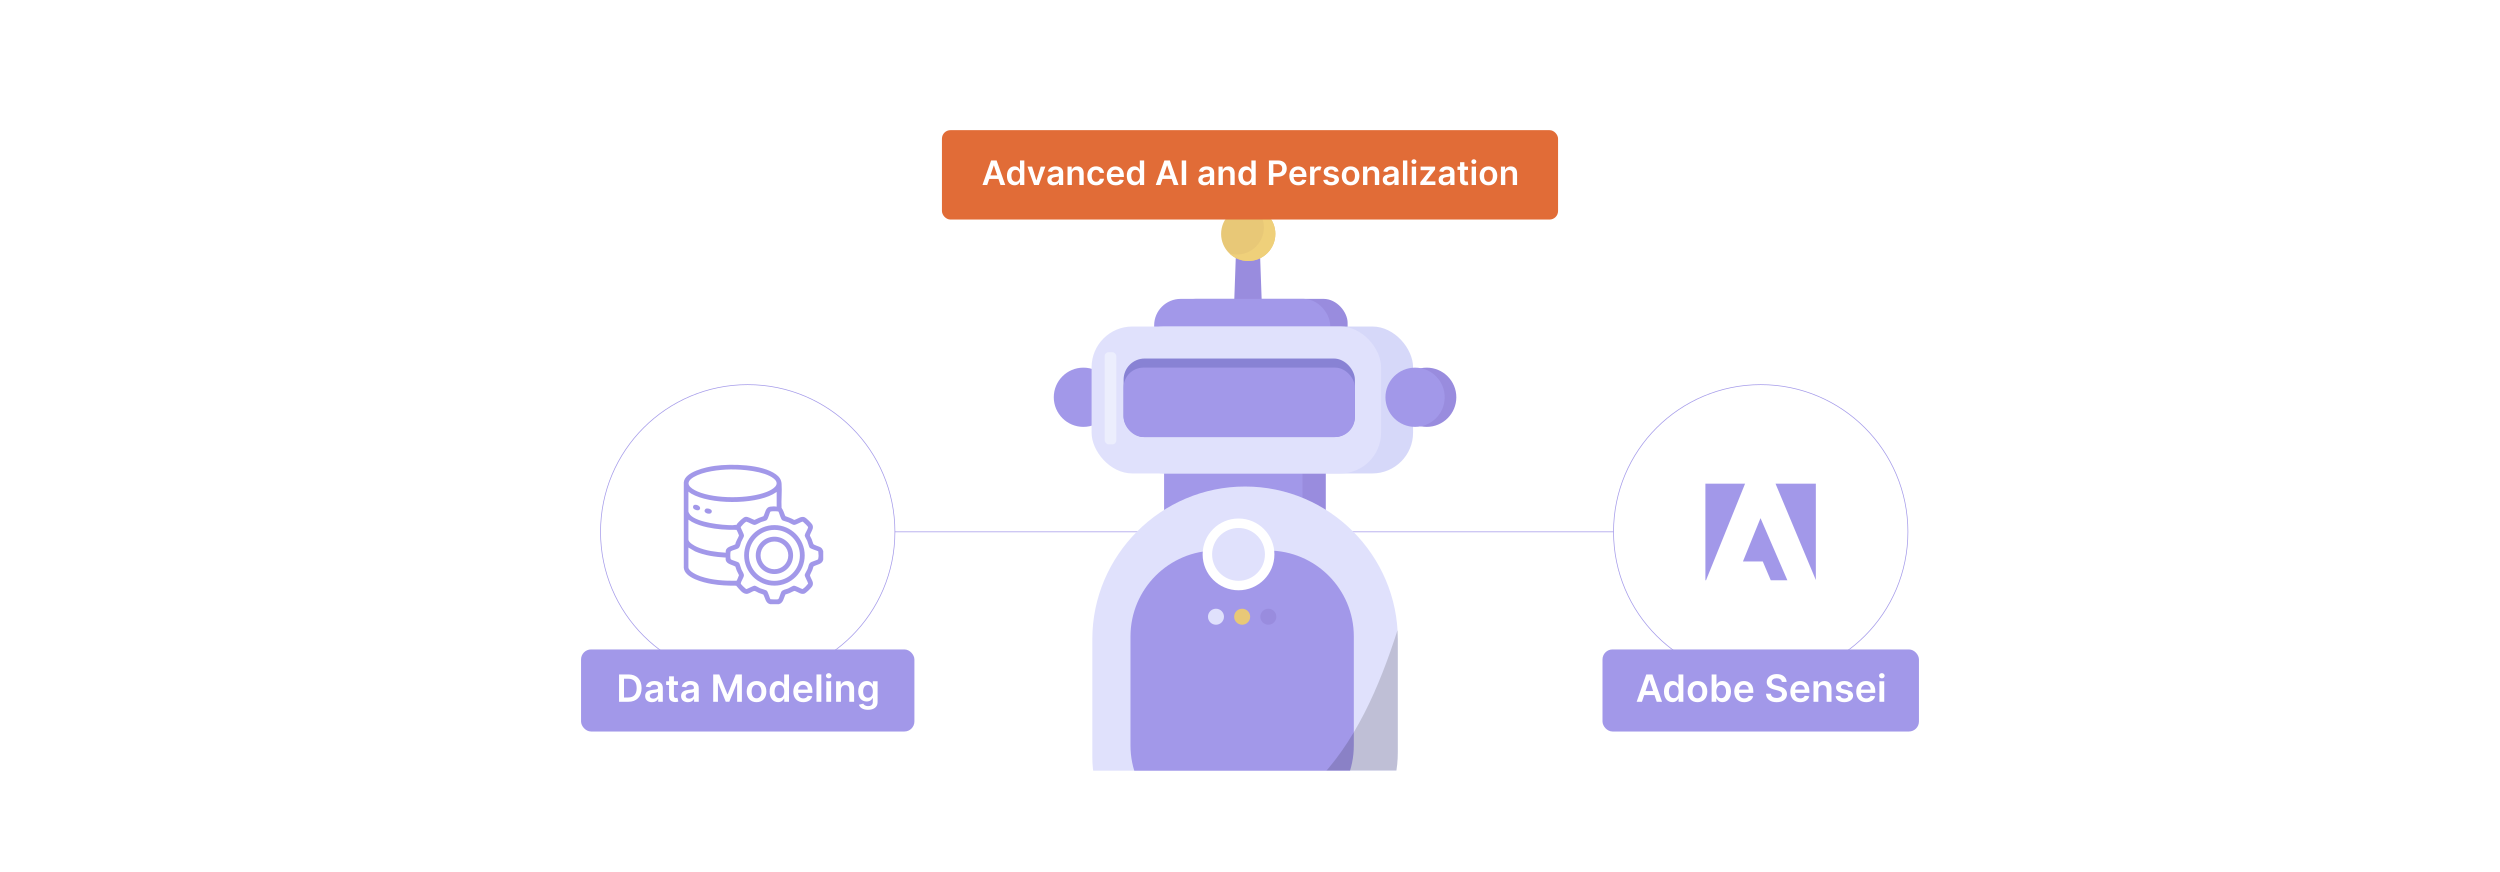 <?xml version="1.0" encoding="UTF-8"?>
<svg xmlns="http://www.w3.org/2000/svg" xmlns:xlink="http://www.w3.org/1999/xlink" viewBox="0 0 860 300">
  <defs>
    <clipPath id="clippath">
      <rect id="SVGID" x="309.707" y="60.615" width="217.177" height="204.495" fill="none"/>
    </clipPath>
  </defs>
  <g isolation="isolate">
    <g id="Layer_1" data-name="Layer 1">
      <rect y="0" width="860" height="300" fill="#fff"/>
      <g>
        <g>
          <circle cx="605.69" cy="182.952" r="50.631" fill="#fff" stroke="#a298e9" stroke-miterlimit="10" stroke-width=".25"/>
          <g id="Xu55T7.tif">
            <g>
              <path d="M586.656,166.371v-.074h38.069v33.31h-9.87l-9.239-21.366-6.048,14.911h6.827l2.746,6.454h-22.262l13.432-33.235-13.654-.001ZM624.65,166.371h-13.877l13.877,33.162v-33.162Z" fill="#fff"/>
              <polygon points="586.656 166.371 600.31 166.372 586.878 199.607 586.656 199.607 586.656 166.371" fill="#a298e9"/>
              <polygon points="614.855 199.607 609.141 199.607 606.395 193.153 599.568 193.153 605.615 178.241 614.855 199.607" fill="#a298e9"/>
              <polygon points="624.65 166.371 624.65 199.533 610.773 166.371 624.65 166.371" fill="#a298e9"/>
            </g>
          </g>
          <g>
            <rect x="551.26" y="223.405" width="108.861" height="28.235" rx="3.455" ry="3.455" fill="#a298e9"/>
            <g>
              <path d="M563.009,241.414l3.311-9.406h2.104l3.315,9.406h-1.818l-.781-2.319h-3.536l-.776,2.319h-1.818ZM568.681,237.726l-1.272-3.789h-.073l-1.272,3.789h2.618Z" fill="#fff"/>
              <path d="M572.404,237.895c0-2.352,1.282-3.628,2.912-3.628,1.245,0,1.764.749,2.017,1.259h.068v-3.519h1.668v9.406h-1.636v-1.111h-.101c-.262.515-.809,1.235-2.021,1.235-1.663,0-2.908-1.318-2.908-3.643ZM577.434,237.887c0-1.369-.588-2.255-1.657-2.255-1.107,0-1.677.941-1.677,2.255,0,1.322.579,2.287,1.677,2.287,1.06,0,1.657-.918,1.657-2.287Z" fill="#fff"/>
              <path d="M580.55,237.914c0-2.186,1.313-3.647,3.381-3.647s3.38,1.461,3.38,3.647c0,2.182-1.313,3.638-3.38,3.638s-3.381-1.456-3.381-3.638ZM585.625,237.91c0-1.291-.56-2.324-1.685-2.324-1.144,0-1.704,1.033-1.704,2.324,0,1.29.56,2.31,1.704,2.31,1.126,0,1.685-1.02,1.685-2.31Z" fill="#fff"/>
              <path d="M588.797,232.008h1.663v3.519h.068c.253-.51.771-1.259,2.017-1.259,1.63,0,2.912,1.276,2.912,3.628,0,2.324-1.245,3.643-2.908,3.643-1.212,0-1.759-.721-2.021-1.235h-.097v1.111h-1.635v-9.406ZM592.085,240.174c1.099,0,1.677-.965,1.677-2.287,0-1.313-.569-2.255-1.677-2.255-1.069,0-1.657.886-1.657,2.255s.597,2.287,1.657,2.287Z" fill="#fff"/>
              <path d="M596.58,237.928c0-2.177,1.318-3.66,3.34-3.66,1.735,0,3.224,1.089,3.224,3.564v.51h-4.914c.014,1.208.726,1.915,1.8,1.915.717,0,1.268-.312,1.493-.909l1.553.174c-.294,1.227-1.424,2.03-3.068,2.03-2.127,0-3.427-1.41-3.427-3.624ZM601.55,237.221c-.009-.96-.652-1.658-1.607-1.658-.992,0-1.658.758-1.708,1.658h3.315Z" fill="#fff"/>
              <path d="M611.182,233.321c-1.065,0-1.699.519-1.704,1.227-.009.785.827,1.111,1.599,1.295l.882.221c1.415.335,2.761,1.079,2.765,2.71-.004,1.658-1.313,2.783-3.568,2.783-2.19,0-3.582-1.052-3.651-2.921h1.677c.068.987.895,1.465,1.961,1.465,1.111,0,1.874-.537,1.878-1.341-.004-.731-.675-1.048-1.69-1.305l-1.07-.275c-1.548-.399-2.508-1.176-2.508-2.526-.005-1.663,1.478-2.774,3.454-2.774,2.002,0,3.357,1.126,3.39,2.715h-1.64c-.088-.799-.758-1.272-1.773-1.272Z" fill="#fff"/>
              <path d="M615.869,237.928c0-2.177,1.318-3.66,3.34-3.66,1.735,0,3.224,1.089,3.224,3.564v.51h-4.914c.014,1.208.726,1.915,1.8,1.915.717,0,1.268-.312,1.493-.909l1.553.174c-.294,1.227-1.424,2.03-3.068,2.03-2.127,0-3.427-1.41-3.427-3.624ZM620.839,237.221c-.009-.96-.652-1.658-1.607-1.658-.992,0-1.658.758-1.708,1.658h3.315Z" fill="#fff"/>
              <path d="M625.508,241.414h-1.662v-7.055h1.589v1.199h.083c.321-.786,1.047-1.291,2.103-1.291,1.456,0,2.42.965,2.416,2.654v4.492h-1.663v-4.234c0-.941-.515-1.507-1.373-1.507-.877,0-1.493.588-1.493,1.607v4.134Z" fill="#fff"/>
              <path d="M635.798,236.39c-.128-.464-.532-.882-1.3-.882-.693,0-1.222.33-1.217.809-.005.408.28.656.997.817l1.203.257c1.332.289,1.98.905,1.984,1.911-.005,1.336-1.25,2.25-3.014,2.25-1.731,0-2.819-.767-3.026-2.062l1.621-.156c.143.635.639.965,1.401.965.79,0,1.313-.362,1.313-.845,0-.399-.304-.661-.951-.804l-1.203-.253c-1.355-.28-1.988-.96-1.984-1.988-.004-1.305,1.153-2.141,2.853-2.141,1.653,0,2.608.763,2.838,1.956l-1.516.166Z" fill="#fff"/>
              <path d="M638.542,237.928c0-2.177,1.318-3.66,3.34-3.66,1.735,0,3.224,1.089,3.224,3.564v.51h-4.914c.014,1.208.726,1.915,1.8,1.915.717,0,1.268-.312,1.493-.909l1.553.174c-.294,1.227-1.424,2.03-3.068,2.03-2.127,0-3.427-1.41-3.427-3.624ZM643.512,237.221c-.009-.96-.652-1.658-1.607-1.658-.992,0-1.658.758-1.709,1.658h3.316Z" fill="#fff"/>
              <path d="M646.39,232.458c0-.501.432-.905.965-.905.528,0,.96.404.96.905,0,.496-.432.9-.96.9-.533,0-.965-.404-.965-.9ZM646.519,234.359h1.662v7.055h-1.662v-7.055Z" fill="#fff"/>
            </g>
          </g>
        </g>
        <g>
          <circle cx="257.217" cy="182.952" r="50.631" fill="#fff" stroke="#a298e9" stroke-miterlimit="10" stroke-width=".25"/>
          <g id="qpnxXX.tif">
            <g>
              <path d="M238.628,175.01c-.326-.328-.314-.944.063-1.23.727-.55,2.789.494,1.969,1.5-.45.551-1.635.128-2.032-.27Z" fill="#a298e9"/>
              <path d="M242.878,174.969c.812-.238,2.581.355,1.809,1.434-.475.664-2.416.21-2.324-.729.022-.226.296-.641.515-.705Z" fill="#a298e9"/>
              <g>
                <path d="M283.194,189.565v2.905c-.305,1.699-2.154,1.661-3.373,2.413-.129.441-.247.909-.423,1.334-.129.31-.754,1.482-.77,1.655-.036.384.852,1.835.965,2.37.127.6.054,1.092-.292,1.592-.398.574-2.095,2.289-2.732,2.421-.286.059-.681.04-.968-.02-.535-.113-1.986-1-2.37-.965-.179.017-1.338.641-1.655.77-.445.182-.925.299-1.382.445-.585,1.209-.737,2.979-2.271,3.352h-2.998c-1.626-.368-1.639-2.107-2.346-3.322-.522-.2-1.072-.351-1.588-.567-.386-.161-1.258-.747-1.594-.662-.641.162-1.576.847-2.224.97-1.699.322-2.909-1.707-3.928-2.773-2.838.005-5.685-.121-8.481-.607-2.804-.487-9.24-2.036-9.543-5.542l-.001-29.427c.335-3.656,7.74-5.254,10.652-5.651,5.692-.777,16.263-.593,21.05,2.909,1.143.836,1.832,1.753,1.942,3.212.201,2.689-.16,5.625-.002,8.34.644.825.853,1.883,1.304,2.819,1.032.404,2.092.746,3.049,1.316,1.187-.302,2.403-1.469,3.646-.89.546.255,2.15,1.851,2.494,2.378.301.462.349.918.239,1.459-.114.558-.983,2.03-.983,2.383,0,.205.483.984.599,1.268.194.476.392,1.271.59,1.659.211.413,2.024.847,2.546,1.202.455.309.67.761.849,1.259ZM251.131,161.485c-3.726.077-9.238.697-12.471,2.614-3.462,2.053-1.309,3.86,1.343,4.991,6.093,2.599,17.579,2.558,23.727.122,1.889-.749,5.046-2.45,2.456-4.567-3.202-2.617-11.017-3.244-15.055-3.16ZM267.172,169.234l-1.31.798c-6.644,3.574-21.529,3.575-28.079-.22-.34-.197-.653-.439-.968-.672v6.793c0,.253.418.965.607,1.173,2.449,2.711,11.1,3.584,14.613,3.562.387-.003.911-.179,1.349-.112.057-.147.095-.282.201-.408.541-.638,2.034-2.211,2.808-2.346.952-.166,2.229.758,3.142,1.048.99-.501,2.009-.948,3.076-1.27.655-1.129.698-3.03,2.273-3.279.308-.049.978-.101,1.301-.107.354-.006.645.071.987.099v-5.059ZM267.806,176.002c-.167-.169-2.493-.177-2.726-.029-.344.218-.763,2.501-1.37,2.963-.343.261-1.391.463-1.877.653-.526.206-1.808.989-2.203.991-.759.004-2.104-.956-2.908-1.131-.767.472-1.326,1.173-1.906,1.845-.088.34,1.184,2.323,1.116,3.072-.033.367-.789,1.606-.986,2.109-.3.765-.336,1.789-1.074,2.205-.58.328-2.069.64-2.471.972-.245.202-.228,2.44-.013,2.719.285.37,2.435.795,2.856,1.266.221.247.616,1.783.824,2.268.314.732.994,1.49.813,2.281-.15.657-1.007,1.933-1.057,2.497-.029.33,1.506,1.689,1.844,1.956.331.071,2.363-1.161,2.959-1.164.319-.001,1.416.695,1.83.875.491.212,2.152.649,2.381.898.352.383,1.058,2.802,1.189,2.887.478.025,2.479.205,2.754-.078.238-.245.733-1.994.992-2.474.388-.718,1.548-.817,2.328-1.139.534-.22,1.445-.835,1.876-.941.619-.152,2.388.968,3.087,1.139.775-.469,1.381-1.178,1.942-1.879-.126-.708-1.225-2.382-1.184-2.995.022-.326.799-1.579.98-2.022.418-1.023.281-1.896,1.327-2.421.487-.244,2.001-.669,2.282-.903.071-.059.188-1.022.191-1.214.008-.521-.126-1.018-.11-1.537-.097-.151-2.617-.83-2.973-1.29-.24-.31-.606-1.811-.839-2.346-.205-.471-.914-1.496-.843-1.927.12-.729,1.026-1.958,1.156-2.688.057-.32-1.511-1.649-1.8-1.96-.433-.104-2.342,1.167-3.072,1.116-.425-.03-1.446-.692-1.925-.893-.587-.246-1.574-.435-2.031-.686-.582-.32-1.019-2.343-1.361-2.995ZM236.815,178.79v6.793c0,1.054,2.135,2.192,2.965,2.563,3.004,1.344,6.607,1.777,9.872,1.981-.232-2.101,1.969-2.136,3.323-2.908-.061-.678,1.234-2.654,1.233-3.043-0-.106-.768-1.874-.868-1.908-3.381.045-6.776-.15-10.077-.885-1.756-.391-3.757-1.005-5.325-1.89-.128-.072-1.079-.755-1.123-.705ZM236.815,188.347v6.793c0,1.418,3.134,2.757,4.261,3.14,3.846,1.309,8.14,1.557,12.182,1.498.117-.003.164-.061.226-.148.077-.107.726-1.678.721-1.774-.004-.086-.649-1.286-.759-1.545-.191-.452-.31-.938-.474-1.399-1.422-.833-3.647-.852-3.321-3.097-3.597-.219-7.232-.699-10.557-2.138l-2.279-1.328Z" fill="#a298e9"/>
                <path d="M276.82,191.046c0,5.753-4.664,10.417-10.417,10.417s-10.417-4.664-10.417-10.417,4.664-10.417,10.417-10.417,10.417,4.664,10.417,10.417ZM275.167,191.044c0-4.841-3.924-8.765-8.765-8.765s-8.765,3.924-8.765,8.765,3.924,8.765,8.765,8.765,8.765-3.924,8.765-8.765Z" fill="#a298e9"/>
                <path d="M272.823,191.043c0,3.546-2.875,6.421-6.421,6.421s-6.421-2.875-6.421-6.421,2.875-6.421,6.421-6.421,6.421,2.875,6.421,6.421ZM271.172,191.045c0-2.634-2.135-4.769-4.769-4.769s-4.769,2.135-4.769,4.769,2.135,4.769,4.769,4.769,4.769-2.135,4.769-4.769Z" fill="#a298e9"/>
              </g>
            </g>
          </g>
          <g>
            <rect x="199.88" y="223.405" width="114.676" height="28.235" rx="3.455" ry="3.455" fill="#a298e9"/>
            <g>
              <path d="M212.953,241.414v-9.406h3.252c2.802,0,4.501,1.764,4.501,4.694,0,2.939-1.699,4.712-4.565,4.712h-3.188ZM216.058,239.94c1.961,0,2.958-1.074,2.958-3.237,0-2.154-.997-3.22-2.907-3.22h-1.451v6.457h1.401Z" fill="#fff"/>
              <path d="M221.927,239.435c0-1.589,1.309-1.998,2.678-2.144,1.245-.134,1.746-.156,1.746-.634v-.028c0-.693-.423-1.088-1.194-1.088-.813,0-1.281.413-1.447.895l-1.552-.221c.367-1.286,1.506-1.947,2.99-1.947,1.346,0,2.866.56,2.866,2.425v4.722h-1.599v-.969h-.055c-.303.592-.964,1.111-2.071,1.111-1.346,0-2.361-.735-2.361-2.122ZM226.355,238.884v-.832c-.216.175-1.088.285-1.525.345-.744.105-1.3.372-1.3,1.011,0,.61.496.928,1.19.928,1.002,0,1.635-.666,1.635-1.451Z" fill="#fff"/>
              <path d="M233.218,235.645h-1.392v3.647c0,.671.335.817.753.817.206,0,.395-.041.487-.065l.28,1.3c-.179.06-.505.152-.979.166-1.25.036-2.214-.615-2.205-1.943v-3.922h-1.002v-1.286h1.002v-1.69h1.663v1.69h1.392v1.286Z" fill="#fff"/>
              <path d="M234.284,239.435c0-1.589,1.309-1.998,2.678-2.144,1.245-.134,1.746-.156,1.746-.634v-.028c0-.693-.423-1.088-1.194-1.088-.813,0-1.281.413-1.447.895l-1.552-.221c.367-1.286,1.506-1.947,2.99-1.947,1.346,0,2.866.56,2.866,2.425v4.722h-1.599v-.969h-.055c-.303.592-.964,1.111-2.071,1.111-1.346,0-2.361-.735-2.361-2.122ZM238.711,238.884v-.832c-.216.175-1.088.285-1.525.345-.744.105-1.3.372-1.3,1.011,0,.61.496.928,1.19.928,1.002,0,1.635-.666,1.635-1.451Z" fill="#fff"/>
              <path d="M247.425,232.008l2.792,6.815h.11l2.792-6.815h2.085v9.406h-1.635v-6.462h-.087l-2.6,6.435h-1.222l-2.6-6.448h-.087v6.476h-1.635v-9.406h2.085Z" fill="#fff"/>
              <path d="M256.869,237.914c0-2.186,1.313-3.647,3.38-3.647s3.38,1.461,3.38,3.647c0,2.182-1.313,3.638-3.38,3.638s-3.38-1.456-3.38-3.638ZM261.944,237.91c0-1.291-.56-2.324-1.685-2.324-1.144,0-1.704,1.033-1.704,2.324,0,1.29.56,2.31,1.704,2.31,1.125,0,1.685-1.02,1.685-2.31Z" fill="#fff"/>
              <path d="M264.753,237.895c0-2.352,1.281-3.628,2.912-3.628,1.245,0,1.764.749,2.016,1.259h.069v-3.519h1.667v9.406h-1.635v-1.111h-.101c-.262.515-.809,1.235-2.021,1.235-1.663,0-2.907-1.318-2.907-3.643ZM269.782,237.887c0-1.369-.588-2.255-1.658-2.255-1.107,0-1.676.941-1.676,2.255,0,1.322.579,2.287,1.676,2.287,1.061,0,1.658-.918,1.658-2.287Z" fill="#fff"/>
              <path d="M272.899,237.928c0-2.177,1.318-3.66,3.339-3.66,1.736,0,3.224,1.089,3.224,3.564v.51h-4.914c.014,1.208.726,1.915,1.8,1.915.716,0,1.268-.312,1.493-.909l1.552.174c-.294,1.227-1.424,2.03-3.068,2.03-2.127,0-3.426-1.41-3.426-3.624ZM277.868,237.221c-.009-.96-.652-1.658-1.607-1.658-.992,0-1.658.758-1.708,1.658h3.316Z" fill="#fff"/>
              <path d="M282.538,241.414h-1.663v-9.406h1.663v9.406Z" fill="#fff"/>
              <path d="M284.12,232.458c0-.501.432-.905.965-.905.528,0,.96.404.96.905,0,.496-.432.9-.96.9-.533,0-.965-.404-.965-.9ZM284.249,234.359h1.663v7.055h-1.663v-7.055Z" fill="#fff"/>
              <path d="M289.286,241.414h-1.663v-7.055h1.589v1.199h.083c.322-.786,1.047-1.291,2.103-1.291,1.456,0,2.421.965,2.416,2.654v4.492h-1.663v-4.234c0-.941-.514-1.507-1.373-1.507-.877,0-1.493.588-1.493,1.607v4.134Z" fill="#fff"/>
              <path d="M295.471,242.425l1.497-.363c.202.386.643.859,1.644.859.946,0,1.635-.428,1.635-1.438v-1.337h-.083c-.257.519-.822,1.167-2.03,1.167-1.626,0-2.907-1.148-2.907-3.45,0-2.319,1.281-3.596,2.912-3.596,1.245,0,1.772.749,2.025,1.259h.092v-1.167h1.64v7.17c0,1.777-1.405,2.649-3.312,2.649-1.796,0-2.811-.794-3.114-1.754ZM300.256,237.855c0-1.337-.588-2.223-1.658-2.223-1.107,0-1.676.941-1.676,2.223,0,1.3.579,2.154,1.676,2.154,1.061,0,1.658-.809,1.658-2.154Z" fill="#fff"/>
            </g>
          </g>
        </g>
        <line x1="307.849" y1="182.952" x2="555.059" y2="182.952" fill="#fff" stroke="#a298e9" stroke-miterlimit="10" stroke-width=".25"/>
        <g clip-path="url(#clippath)">
          <rect x="400.53" y="157.358" width="55.545" height="20.009" rx="1.001" ry="1.001" fill="#998cde"/>
          <rect x="400.53" y="157.358" width="47.539" height="20.009" rx="1.024" ry="1.024" fill="#a298e9"/>
          <path d="M362.499,136.66c0,5.628,4.562,10.19,10.19,10.19s10.19-4.562,10.19-10.19-4.562-10.19-10.19-10.19-10.19,4.562-10.19,10.19Z" fill="#a298e9"/>
          <path d="M432.305,112.322h-6.005c-.55,0-2.002-.45-2.002-1.001l1.001-28.023c0-.55.45-1.001,1.001-1.001h6.005c.55,0,1.001.45,1.001,1.001l1.001,28.023c0,.55-1.451,1.001-2.002,1.001Z" fill="#998cde"/>
          <rect x="403.032" y="102.814" width="60.549" height="27.022" rx="8.257" ry="8.257" fill="#998cde"/>
          <rect x="397.027" y="102.814" width="60.549" height="27.022" rx="9.134" ry="9.134" fill="#a298e9"/>
          <rect x="386.518" y="112.322" width="99.581" height="50.541" rx="14.011" ry="14.011" fill="#d6d8f9"/>
          <rect x="375.509" y="112.322" width="99.581" height="50.541" rx="14.011" ry="14.011" fill="#e0e1fc"/>
          <rect x="386.518" y="123.331" width="79.565" height="27.022" rx="7.256" ry="7.256" fill="#8882d4"/>
          <rect x="386.518" y="126.457" width="79.565" height="23.895" rx="6.823" ry="6.823" fill="#a298e9"/>
          <path d="M500.975,136.66c0,5.628-4.562,10.19-10.19,10.19s-10.19-4.562-10.19-10.19,4.562-10.19,10.19-10.19,10.19,4.562,10.19,10.19Z" fill="#998cde"/>
          <path d="M496.972,136.66c0,5.628-4.562,10.19-10.19,10.19s-10.19-4.562-10.19-10.19,4.562-10.19,10.19-10.19,10.19,4.562,10.19,10.19Z" fill="#a298e9"/>
          <path d="M440.174,299.5h-25.328c-21.498,0-39.087-17.589-39.087-39.087v-40.508c0-28.898,23.644-52.543,52.543-52.543h0c28.899,0,52.543,23.644,52.543,52.543v38.923c0,22.369-18.302,40.671-40.671,40.671Z" fill="#e0e1fc"/>
          <path d="M418.437,189.377h17.728c16.309,0,29.55,13.241,29.55,29.55v37.506c0,16.309-13.241,29.55-29.55,29.55h-17.729c-16.309,0-29.549-13.241-29.549-29.549v-37.506c0-16.309,13.241-29.55,29.55-29.55Z" fill="#a298e9"/>
          <circle cx="426.051" cy="190.712" r="12.344" fill="#fff"/>
          <path d="M435.138,190.712c0,5.019-4.069,9.087-9.088,9.087s-9.087-4.069-9.087-9.087,4.069-9.087,9.087-9.087,9.088,4.069,9.088,9.087Z" fill="#e0e1fc"/>
          <path d="M421.048,212.154c0,1.52-1.232,2.753-2.753,2.753s-2.753-1.233-2.753-2.753,1.233-2.753,2.753-2.753,2.753,1.233,2.753,2.753Z" fill="#e0e1fc"/>
          <path d="M430.056,212.154c0,1.52-1.233,2.753-2.753,2.753s-2.753-1.233-2.753-2.753,1.233-2.753,2.753-2.753,2.753,1.233,2.753,2.753Z" fill="#e8c877"/>
          <circle cx="436.31" cy="212.154" r="2.753" fill="#998cde"/>
          <g mix-blend-mode="overlay" opacity=".15">
            <path d="M440.174,299.5c22.369,0,40.671-18.302,40.671-40.671v-38.923c0-1.048-.04-2.088-.102-3.122-12.409,38.855-33.676,78.688-92.813,71.893,7.023,6.693,16.508,10.824,26.916,10.824h25.328Z"/>
          </g>
          <g>
            <path d="M438.725,80.454c0,5.154-4.178,9.332-9.332,9.332s-9.332-4.178-9.332-9.332,4.178-9.332,9.332-9.332,9.332,4.178,9.332,9.332Z" fill="#e8c877"/>
            <path d="M431.854,71.46c1.8,1.701,2.929,4.105,2.929,6.777,0,5.154-4.178,9.332-9.332,9.332-.854,0-1.676-.124-2.462-.339,1.672,1.58,3.921,2.555,6.403,2.555,5.154,0,9.332-4.178,9.332-9.332,0-4.301-2.913-7.912-6.87-8.993Z" fill="#efd07a"/>
          </g>
          <rect x="380.013" y="121.162" width="4.003" height="31.692" rx="1.366" ry="1.366" fill="#eceefd"/>
        </g>
        <g>
          <rect x="324.027" y="44.774" width="211.946" height="30.755" rx="2.931" ry="2.931" fill="#e16c37"/>
          <g>
            <path d="M337.972,63.637l2.971-8.438h1.887l2.975,8.438h-1.631l-.701-2.08h-3.172l-.696,2.08h-1.631ZM343.06,60.328l-1.141-3.398h-.066l-1.141,3.398h2.348Z" fill="#fff"/>
            <path d="M346.389,60.48c0-2.109,1.149-3.254,2.612-3.254,1.117,0,1.582.671,1.809,1.129h.062v-3.156h1.496v8.438h-1.467v-.997h-.091c-.235.462-.725,1.108-1.812,1.108-1.492,0-2.608-1.183-2.608-3.268ZM350.9,60.473c0-1.228-.527-2.022-1.487-2.022-.993,0-1.504.844-1.504,2.022,0,1.187.519,2.052,1.504,2.052.952,0,1.487-.824,1.487-2.052Z" fill="#fff"/>
            <path d="M357.356,63.637h-1.648l-2.253-6.328h1.59l1.454,4.701h.066l1.458-4.701h1.586l-2.254,6.328Z" fill="#fff"/>
            <path d="M360.273,61.861c0-1.426,1.174-1.792,2.402-1.924,1.117-.12,1.565-.141,1.565-.569v-.024c0-.622-.379-.977-1.071-.977-.729,0-1.149.371-1.297.804l-1.393-.198c.33-1.153,1.351-1.746,2.682-1.746,1.207,0,2.571.502,2.571,2.175v4.235h-1.434v-.869h-.049c-.272.531-.865.997-1.858.997-1.207,0-2.118-.659-2.118-1.903ZM364.245,61.366v-.745c-.194.156-.977.255-1.368.309-.667.095-1.165.334-1.165.906,0,.549.445.833,1.067.833.898,0,1.467-.598,1.467-1.303Z" fill="#fff"/>
            <path d="M368.724,63.637h-1.492v-6.328h1.426v1.075h.074c.288-.704.939-1.157,1.887-1.157,1.306,0,2.171.865,2.167,2.381v4.029h-1.491v-3.799c0-.845-.461-1.351-1.232-1.351-.787,0-1.339.527-1.339,1.441v3.708Z" fill="#fff"/>
            <path d="M374.03,60.497c0-1.932,1.17-3.271,3.024-3.271,1.545,0,2.616.902,2.719,2.273h-1.425c-.115-.609-.556-1.07-1.273-1.07-.919,0-1.533.766-1.533,2.043,0,1.294.602,2.072,1.533,2.072.655,0,1.145-.392,1.273-1.071h1.425c-.107,1.343-1.121,2.287-2.711,2.287-1.891,0-3.032-1.348-3.032-3.264Z" fill="#fff"/>
            <path d="M380.726,60.51c0-1.953,1.183-3.283,2.996-3.283,1.557,0,2.892.976,2.892,3.196v.458h-4.408c.012,1.083.651,1.718,1.615,1.718.643,0,1.137-.28,1.339-.815l1.393.156c-.264,1.1-1.277,1.821-2.752,1.821-1.908,0-3.074-1.266-3.074-3.251ZM385.184,59.875c-.008-.86-.585-1.487-1.442-1.487-.89,0-1.487.68-1.533,1.487h2.975Z" fill="#fff"/>
            <path d="M387.611,60.48c0-2.109,1.149-3.254,2.612-3.254,1.117,0,1.582.671,1.809,1.129h.062v-3.156h1.496v8.438h-1.467v-.997h-.091c-.235.462-.725,1.108-1.812,1.108-1.492,0-2.608-1.183-2.608-3.268ZM392.122,60.473c0-1.228-.527-2.022-1.487-2.022-.993,0-1.504.844-1.504,2.022,0,1.187.519,2.052,1.504,2.052.952,0,1.487-.824,1.487-2.052Z" fill="#fff"/>
            <path d="M397.575,63.637l2.971-8.438h1.887l2.975,8.438h-1.631l-.701-2.08h-3.172l-.696,2.08h-1.631ZM402.663,60.328l-1.141-3.398h-.066l-1.141,3.398h2.348Z" fill="#fff"/>
            <path d="M408.043,63.637h-1.529v-8.438h1.529v8.438Z" fill="#fff"/>
            <path d="M412.218,61.861c0-1.426,1.174-1.792,2.402-1.924,1.117-.12,1.565-.141,1.565-.569v-.024c0-.622-.379-.977-1.071-.977-.729,0-1.149.371-1.297.804l-1.393-.198c.33-1.153,1.351-1.746,2.682-1.746,1.207,0,2.571.502,2.571,2.175v4.235h-1.434v-.869h-.049c-.272.531-.865.997-1.858.997-1.207,0-2.118-.659-2.118-1.903ZM416.19,61.366v-.745c-.194.156-.977.255-1.368.309-.667.095-1.165.334-1.165.906,0,.549.445.833,1.067.833.898,0,1.467-.598,1.467-1.303Z" fill="#fff"/>
            <path d="M420.668,63.637h-1.492v-6.328h1.426v1.075h.074c.288-.704.939-1.157,1.887-1.157,1.306,0,2.171.865,2.167,2.381v4.029h-1.491v-3.799c0-.845-.461-1.351-1.232-1.351-.787,0-1.339.527-1.339,1.441v3.708Z" fill="#fff"/>
            <path d="M425.987,60.48c0-2.109,1.149-3.254,2.612-3.254,1.117,0,1.582.671,1.809,1.129h.062v-3.156h1.495v8.438h-1.466v-.997h-.091c-.235.462-.725,1.108-1.812,1.108-1.492,0-2.608-1.183-2.608-3.268ZM430.498,60.473c0-1.228-.527-2.022-1.487-2.022-.993,0-1.504.844-1.504,2.022,0,1.187.519,2.052,1.504,2.052.952,0,1.487-.824,1.487-2.052Z" fill="#fff"/>
            <path d="M436.5,55.199h3.164c1.94,0,2.975,1.183,2.975,2.793,0,1.623-1.046,2.794-2.995,2.794h-1.615v2.851h-1.528v-8.438ZM439.438,59.529c1.138,0,1.644-.639,1.644-1.537,0-.897-.506-1.516-1.651-1.516h-1.401v3.053h1.409Z" fill="#fff"/>
            <path d="M443.532,60.51c0-1.953,1.183-3.283,2.995-3.283,1.558,0,2.893.976,2.893,3.196v.458h-4.408c.012,1.083.65,1.718,1.615,1.718.643,0,1.137-.28,1.339-.815l1.393.156c-.264,1.1-1.277,1.821-2.753,1.821-1.907,0-3.073-1.266-3.073-3.251ZM447.99,59.875c-.008-.86-.585-1.487-1.442-1.487-.89,0-1.487.68-1.532,1.487h2.975Z" fill="#fff"/>
            <path d="M450.678,57.309h1.445v1.055h.066c.231-.733.832-1.145,1.562-1.145.342,0,.626.091.849.231l-.462,1.236c-.16-.074-.346-.132-.589-.132-.778,0-1.38.565-1.38,1.363v3.721h-1.491v-6.328Z" fill="#fff"/>
            <path d="M459.116,59.13c-.115-.416-.477-.791-1.166-.791-.622,0-1.096.296-1.092.725-.004.367.252.589.894.733l1.079.231c1.194.26,1.775.811,1.779,1.714-.004,1.199-1.12,2.019-2.702,2.019-1.554,0-2.529-.689-2.715-1.851l1.454-.14c.128.568.572.865,1.257.865.708,0,1.178-.325,1.178-.758,0-.358-.272-.594-.853-.722l-1.079-.227c-1.216-.251-1.784-.86-1.78-1.783-.004-1.171,1.034-1.92,2.559-1.92,1.483,0,2.34.684,2.546,1.755l-1.359.148Z" fill="#fff"/>
            <path d="M461.568,60.497c0-1.961,1.179-3.271,3.032-3.271,1.855,0,3.032,1.31,3.032,3.271,0,1.957-1.178,3.264-3.032,3.264-1.853,0-3.032-1.307-3.032-3.264ZM466.121,60.493c0-1.157-.503-2.085-1.512-2.085-1.026,0-1.528.928-1.528,2.085,0,1.158.502,2.072,1.528,2.072,1.009,0,1.512-.914,1.512-2.072Z" fill="#fff"/>
            <path d="M470.381,63.637h-1.491v-6.328h1.425v1.075h.074c.289-.704.94-1.157,1.887-1.157,1.307,0,2.172.865,2.168,2.381v4.029h-1.492v-3.799c0-.845-.461-1.351-1.231-1.351-.787,0-1.339.527-1.339,1.441v3.708Z" fill="#fff"/>
            <path d="M475.663,61.861c0-1.426,1.174-1.792,2.401-1.924,1.117-.12,1.566-.141,1.566-.569v-.024c0-.622-.38-.977-1.071-.977-.73,0-1.149.371-1.298.804l-1.393-.198c.329-1.153,1.352-1.746,2.682-1.746,1.207,0,2.571.502,2.571,2.175v4.235h-1.434v-.869h-.05c-.272.531-.865.997-1.858.997-1.207,0-2.117-.659-2.117-1.903ZM479.635,61.366v-.745c-.193.156-.977.255-1.368.309-.667.095-1.166.334-1.166.906,0,.549.445.833,1.067.833.898,0,1.467-.598,1.467-1.303Z" fill="#fff"/>
            <path d="M484.113,63.637h-1.491v-8.438h1.491v8.438Z" fill="#fff"/>
            <path d="M485.529,55.602c0-.448.387-.811.865-.811.474,0,.86.363.86.811,0,.445-.387.808-.86.808-.478,0-.865-.362-.865-.808ZM485.644,57.309h1.491v6.328h-1.491v-6.328Z" fill="#fff"/>
            <path d="M488.584,62.69l3.264-4.092v-.053h-3.156v-1.236h4.981v1.018l-3.106,4.021v.053h3.213v1.236h-5.195v-.947Z" fill="#fff"/>
            <path d="M494.885,61.861c0-1.426,1.174-1.792,2.401-1.924,1.117-.12,1.566-.141,1.566-.569v-.024c0-.622-.38-.977-1.071-.977-.73,0-1.149.371-1.298.804l-1.393-.198c.329-1.153,1.352-1.746,2.682-1.746,1.207,0,2.571.502,2.571,2.175v4.235h-1.434v-.869h-.05c-.272.531-.865.997-1.858.997-1.207,0-2.117-.659-2.117-1.903ZM498.856,61.366v-.745c-.193.156-.977.255-1.368.309-.667.095-1.166.334-1.166.906,0,.549.445.833,1.067.833.898,0,1.467-.598,1.467-1.303Z" fill="#fff"/>
            <path d="M505.003,58.462h-1.248v3.272c0,.602.301.733.676.733.185,0,.354-.037.436-.058l.252,1.166c-.161.054-.453.136-.878.148-1.12.032-1.985-.553-1.978-1.743v-3.519h-.898v-1.153h.898v-1.516h1.491v1.516h1.248v1.153Z" fill="#fff"/>
            <path d="M506.135,55.602c0-.448.387-.811.865-.811.474,0,.86.363.86.811,0,.445-.387.808-.86.808-.478,0-.865-.362-.865-.808ZM506.25,57.309h1.491v6.328h-1.491v-6.328Z" fill="#fff"/>
            <path d="M509,60.497c0-1.961,1.179-3.271,3.032-3.271,1.855,0,3.032,1.31,3.032,3.271,0,1.957-1.178,3.264-3.032,3.264-1.853,0-3.032-1.307-3.032-3.264ZM513.553,60.493c0-1.157-.503-2.085-1.512-2.085-1.026,0-1.528.928-1.528,2.085,0,1.158.502,2.072,1.528,2.072,1.009,0,1.512-.914,1.512-2.072Z" fill="#fff"/>
            <path d="M517.812,63.637h-1.491v-6.328h1.425v1.075h.074c.289-.704.94-1.157,1.887-1.157,1.307,0,2.172.865,2.168,2.381v4.029h-1.492v-3.799c0-.845-.461-1.351-1.231-1.351-.787,0-1.339.527-1.339,1.441v3.708Z" fill="#fff"/>
          </g>
        </g>
      </g>
    </g>
  </g>
</svg>